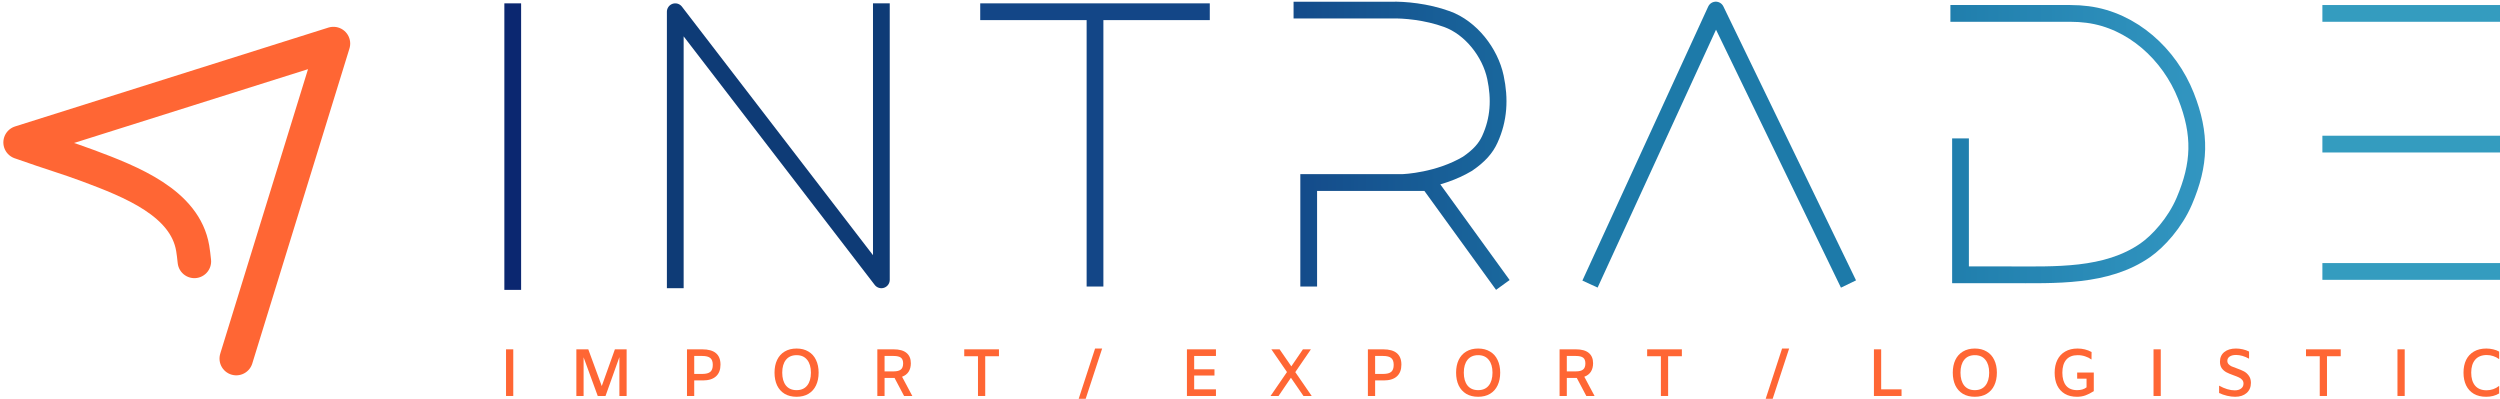 <?xml version="1.0" encoding="UTF-8"?> <svg xmlns="http://www.w3.org/2000/svg" width="746" height="119" viewBox="0 0 746 119" fill="none"> <path d="M291.829 106.3H287.729V104.24H298.089V106.3H293.989V118.16H291.829V106.3Z" fill="#FF6634"></path> <path d="M269.776 118.16L266.936 112.78H266.896H263.956V118.16H261.796V104.24H266.656C268.376 104.24 269.662 104.6 270.516 105.32C271.369 106.027 271.796 107.053 271.796 108.4C271.796 109.387 271.576 110.227 271.136 110.92C270.696 111.6 270.042 112.1 269.176 112.42L272.236 118.16H269.776ZM266.676 110.82C267.636 110.82 268.342 110.64 268.796 110.28C269.262 109.92 269.496 109.307 269.496 108.44C269.496 107.627 269.269 107.053 268.816 106.72C268.362 106.387 267.642 106.22 266.656 106.22H263.956V110.82H266.676Z" fill="#FF6634"></path> <path d="M237.699 118.4C236.325 118.4 235.139 118.107 234.139 117.52C233.152 116.92 232.399 116.08 231.879 115C231.372 113.907 231.119 112.64 231.119 111.2C231.119 109.76 231.372 108.5 231.879 107.42C232.399 106.327 233.152 105.487 234.139 104.9C235.139 104.3 236.325 104 237.699 104C239.072 104 240.252 104.3 241.239 104.9C242.239 105.487 242.992 106.327 243.499 107.42C244.019 108.5 244.279 109.76 244.279 111.2C244.279 112.64 244.019 113.907 243.499 115C242.992 116.08 242.239 116.92 241.239 117.52C240.252 118.107 239.072 118.4 237.699 118.4ZM237.699 116.42C239.072 116.42 240.125 115.96 240.859 115.04C241.605 114.107 241.979 112.827 241.979 111.2C241.979 109.573 241.605 108.3 240.859 107.38C240.125 106.447 239.072 105.98 237.699 105.98C236.325 105.98 235.265 106.447 234.519 107.38C233.785 108.3 233.419 109.573 233.419 111.2C233.419 112.827 233.785 114.107 234.519 115.04C235.265 115.96 236.325 116.42 237.699 116.42Z" fill="#FF6634"></path> <path d="M204.996 104.24H209.556C213.182 104.24 214.996 105.76 214.996 108.8C214.996 110.32 214.549 111.487 213.656 112.3C212.762 113.113 211.456 113.52 209.736 113.52H207.156V118.16H204.996V104.24ZM209.596 111.58C210.676 111.58 211.462 111.373 211.956 110.96C212.449 110.547 212.696 109.853 212.696 108.88C212.696 107.92 212.449 107.24 211.956 106.84C211.476 106.427 210.676 106.22 209.556 106.22H207.156V111.58H209.596Z" fill="#FF6634"></path> <path d="M186.986 118.16H184.826V106.56L180.686 118.16H178.366L174.146 106.62V118.16H171.986V104.24H175.546L179.566 115.2L183.486 104.24H186.986V118.16Z" fill="#FF6634"></path> <path d="M151 104.24H153.16V118.16H151V104.24Z" fill="#FF6634"></path> <path d="M328.88 104L323.968 119H321.88L326.772 104H328.88Z" fill="#FF6634"></path> <path d="M533.88 104L528.968 119H526.88L531.772 104H533.88Z" fill="#FF6634"></path> <path d="M495.61 106.3H491.51V104.24H501.87V106.3H497.77V118.16H495.61V106.3Z" fill="#FF6634"></path> <path d="M473.357 118.16L470.517 112.78H470.477H467.537V118.16H465.377V104.24H470.237C471.957 104.24 473.244 104.6 474.097 105.32C474.95 106.027 475.377 107.053 475.377 108.4C475.377 109.387 475.157 110.227 474.717 110.92C474.277 111.6 473.624 112.1 472.757 112.42L475.817 118.16H473.357ZM470.257 110.82C471.217 110.82 471.924 110.64 472.377 110.28C472.844 109.92 473.077 109.307 473.077 108.44C473.077 107.627 472.85 107.053 472.397 106.72C471.944 106.387 471.224 106.22 470.237 106.22H467.537V110.82H470.257Z" fill="#FF6634"></path> <path d="M441.08 118.4C439.707 118.4 438.52 118.107 437.52 117.52C436.533 116.92 435.78 116.08 435.26 115C434.753 113.907 434.5 112.64 434.5 111.2C434.5 109.76 434.753 108.5 435.26 107.42C435.78 106.327 436.533 105.487 437.52 104.9C438.52 104.3 439.707 104 441.08 104C442.453 104 443.633 104.3 444.62 104.9C445.62 105.487 446.373 106.327 446.88 107.42C447.4 108.5 447.66 109.76 447.66 111.2C447.66 112.64 447.4 113.907 446.88 115C446.373 116.08 445.62 116.92 444.62 117.52C443.633 118.107 442.453 118.4 441.08 118.4ZM441.08 116.42C442.453 116.42 443.507 115.96 444.24 115.04C444.987 114.107 445.36 112.827 445.36 111.2C445.36 109.573 444.987 108.3 444.24 107.38C443.507 106.447 442.453 105.98 441.08 105.98C439.707 105.98 438.647 106.447 437.9 107.38C437.167 108.3 436.8 109.573 436.8 111.2C436.8 112.827 437.167 114.107 437.9 115.04C438.647 115.96 439.707 116.42 441.08 116.42Z" fill="#FF6634"></path> <path d="M408.177 104.24H412.737C416.364 104.24 418.177 105.76 418.177 108.8C418.177 110.32 417.73 111.487 416.837 112.3C415.944 113.113 414.637 113.52 412.917 113.52H410.337V118.16H408.177V104.24ZM412.777 111.58C413.857 111.58 414.644 111.373 415.137 110.96C415.63 110.547 415.877 109.853 415.877 108.88C415.877 107.92 415.63 107.24 415.137 106.84C414.657 106.427 413.857 106.22 412.737 106.22H410.337V111.58H412.777Z" fill="#FF6634"></path> <path d="M388.953 118.16L385.213 112.72L381.513 118.16H379.133L384.033 111.02L379.373 104.24H381.833L385.333 109.32L388.793 104.24H391.173L386.513 111.04L391.413 118.16H388.953Z" fill="#FF6634"></path> <path d="M356.34 106.22V110.2H362.4V112.06H356.34V116.18H362.84V118.16H354.18V104.24H362.84V106.22H356.34Z" fill="#FF6634"></path> <path d="M741.871 118.4C740.431 118.4 739.204 118.107 738.191 117.52C737.178 116.92 736.411 116.08 735.891 115C735.371 113.92 735.111 112.653 735.111 111.2C735.111 109.747 735.371 108.48 735.891 107.4C736.424 106.32 737.198 105.487 738.211 104.9C739.238 104.3 740.471 104 741.911 104C742.604 104 743.284 104.08 743.951 104.24C744.618 104.387 745.218 104.613 745.751 104.92V107.12H745.671C745.191 106.76 744.631 106.473 743.991 106.26C743.364 106.047 742.718 105.94 742.051 105.94C740.544 105.94 739.391 106.407 738.591 107.34C737.804 108.26 737.411 109.547 737.411 111.2C737.411 112.853 737.798 114.147 738.571 115.08C739.358 116 740.498 116.46 741.991 116.46C742.658 116.46 743.311 116.353 743.951 116.14C744.591 115.913 745.164 115.6 745.671 115.2H745.751V117.4C744.644 118.067 743.351 118.4 741.871 118.4Z" fill="#FF6634"></path> <path d="M715.405 104.24H717.565V118.16H715.405V104.24Z" fill="#FF6634"></path> <path d="M692.212 106.3H688.112V104.24H698.472V106.3H694.372V118.16H692.212V106.3Z" fill="#FF6634"></path> <path d="M666.959 118.4C666.199 118.4 665.399 118.3 664.559 118.1C663.719 117.9 662.925 117.627 662.179 117.28V115.08C663.872 116.013 665.425 116.48 666.839 116.48C667.639 116.48 668.272 116.3 668.739 115.94C669.219 115.58 669.459 115.087 669.459 114.46C669.459 114.007 669.325 113.633 669.059 113.34C668.805 113.033 668.479 112.793 668.079 112.62C667.692 112.433 667.159 112.22 666.479 111.98C665.612 111.673 664.912 111.38 664.379 111.1C663.845 110.82 663.385 110.427 662.999 109.92C662.625 109.4 662.439 108.733 662.439 107.92C662.439 106.707 662.865 105.753 663.719 105.06C664.585 104.353 665.752 104 667.219 104C667.912 104 668.592 104.08 669.259 104.24C669.925 104.387 670.545 104.607 671.119 104.9V107.04C669.785 106.293 668.492 105.92 667.239 105.92C666.425 105.92 665.785 106.08 665.319 106.4C664.865 106.707 664.639 107.133 664.639 107.68C664.639 108.067 664.759 108.393 664.999 108.66C665.239 108.927 665.539 109.147 665.899 109.32C666.272 109.48 666.779 109.673 667.419 109.9C668.312 110.22 669.039 110.527 669.599 110.82C670.159 111.113 670.639 111.54 671.039 112.1C671.452 112.647 671.665 113.353 671.679 114.22C671.679 115.5 671.245 116.52 670.379 117.28C669.525 118.027 668.385 118.4 666.959 118.4Z" fill="#FF6634"></path> <path d="M642.613 104.24H644.773V118.16H642.613V104.24Z" fill="#FF6634"></path> <path d="M613.107 111.24C613.107 109.773 613.374 108.5 613.907 107.42C614.44 106.327 615.22 105.487 616.247 104.9C617.274 104.3 618.507 104 619.947 104C621.467 104 622.86 104.347 624.127 105.04L624.107 107.24H624.027C623.534 106.867 622.934 106.567 622.227 106.34C621.534 106.1 620.794 105.98 620.007 105.98C618.487 105.98 617.34 106.433 616.567 107.34C615.794 108.247 615.407 109.54 615.407 111.22C615.407 112.86 615.774 114.14 616.507 115.06C617.254 115.967 618.354 116.42 619.807 116.42C620.367 116.42 620.887 116.353 621.367 116.22C621.86 116.073 622.28 115.86 622.627 115.58V113H619.827V111.16H624.787V116.72C623.854 117.307 623.007 117.733 622.247 118C621.487 118.267 620.66 118.4 619.767 118.4C618.354 118.4 617.147 118.107 616.147 117.52C615.147 116.92 614.387 116.087 613.867 115.02C613.36 113.94 613.107 112.68 613.107 111.24Z" fill="#FF6634"></path> <path d="M589.29 118.4C587.917 118.4 586.73 118.107 585.73 117.52C584.744 116.92 583.99 116.08 583.47 115C582.964 113.907 582.71 112.64 582.71 111.2C582.71 109.76 582.964 108.5 583.47 107.42C583.99 106.327 584.744 105.487 585.73 104.9C586.73 104.3 587.917 104 589.29 104C590.664 104 591.844 104.3 592.83 104.9C593.83 105.487 594.584 106.327 595.09 107.42C595.61 108.5 595.87 109.76 595.87 111.2C595.87 112.64 595.61 113.907 595.09 115C594.584 116.08 593.83 116.92 592.83 117.52C591.844 118.107 590.664 118.4 589.29 118.4ZM589.29 116.42C590.664 116.42 591.717 115.96 592.45 115.04C593.197 114.107 593.57 112.827 593.57 111.2C593.57 109.573 593.197 108.3 592.45 107.38C591.717 106.447 590.664 105.98 589.29 105.98C587.917 105.98 586.857 106.447 586.11 107.38C585.377 108.3 585.01 109.573 585.01 111.2C585.01 112.827 585.377 114.107 586.11 115.04C586.857 115.96 587.917 116.42 589.29 116.42Z" fill="#FF6634"></path> <path d="M559.18 104.24H561.34V116.18H567.42V118.16H559.18V104.24Z" fill="#FF6634"></path> <path d="M475.5 82.5L512 3L550.5 82.5" stroke="#1D7AA9" stroke-width="5" stroke-linecap="square" stroke-linejoin="round"></path> <path d="M585.017 43.808V82H599.112C613.291 82 628.512 82.772 640.153 74.675V74.675C644 72 649.021 66.5 651.787 60.026C656.5 49 656.846 40.146 652.293 28.636V28.636C647.351 16.14 636.253 6.058 622.928 4.326C621.32 4.117 619.595 4 617.737 4H584.5" stroke="url(#paint0_linear_165_204)" stroke-width="5" stroke-linecap="square"></path> <path d="M695.5 4H743.5" stroke="#349CBF" stroke-width="5" stroke-linecap="square"></path> <path d="M695.5 43H743.5" stroke="#349CBF" stroke-width="5" stroke-linecap="square"></path> <path d="M695.5 81H743.5" stroke="#349CBF" stroke-width="5" stroke-linecap="square"></path> <path d="M153 3.5V84" stroke="#0B2770" stroke-width="5" stroke-linecap="square"></path> <path d="M201.5 83.5V3.5L263 83.5V3.5" stroke="#0E3B76" stroke-width="5" stroke-miterlimit="3.072" stroke-linecap="square" stroke-linejoin="round"></path> <path d="M295 3.5H326.75M358.5 3.5H326.75M326.75 3.5V83" stroke="#134687" stroke-width="5" stroke-linecap="square"></path> <path d="M388.5 3.012H415.22C418.92 2.906 425.625 3.457 431.797 5.707C438.928 8.306 444.666 15.645 446.242 23.069V23.069C447.612 29.524 447.308 35.606 444.554 41.602C443.355 44.213 441.456 46.431 437.907 48.865C429.337 53.96 419.253 54.469 418.245 54.469C417.439 54.469 399.423 54.469 390.517 54.469M390.517 54.469V83M390.517 54.469H426.312L446.982 83" stroke="url(#paint1_linear_165_204)" stroke-width="5" stroke-linecap="square"></path> <g filter="url(#filter0_i_165_204)"> <path d="M69.5 106L98.5 12L5 41.5C14.947 45.011 19.074 46.125 25.294 48.449C38.161 53.255 54.218 59.54 56.502 73.085C56.687 74.178 56.837 75.449 57 77" stroke="#FF6634" stroke-width="10" stroke-linecap="round" stroke-linejoin="round"></path> </g> <defs> <filter id="filter0_i_165_204" x="0" y="7" width="104.5" height="105.001" filterUnits="userSpaceOnUse" color-interpolation-filters="sRGB"> <feFlood flood-opacity="0" result="BackgroundImageFix"></feFlood> <feBlend mode="normal" in="SourceGraphic" in2="BackgroundImageFix" result="shape"></feBlend> <feColorMatrix in="SourceAlpha" type="matrix" values="0 0 0 0 0 0 0 0 0 0 0 0 0 0 0 0 0 0 127 0" result="hardAlpha"></feColorMatrix> <feOffset dx="1" dy="1"></feOffset> <feGaussianBlur stdDeviation="0.5"></feGaussianBlur> <feComposite in2="hardAlpha" operator="arithmetic" k2="-1" k3="1"></feComposite> <feColorMatrix type="matrix" values="0 0 0 0 0 0 0 0 0 0 0 0 0 0 0 0 0 0 0.05 0"></feColorMatrix> <feBlend mode="normal" in2="shape" result="effect1_innerShadow_165_204"></feBlend> </filter> <linearGradient id="paint0_linear_165_204" x1="569.336" y1="42.238" x2="674.044" y2="42.238" gradientUnits="userSpaceOnUse"> <stop stop-color="#1D7AA9"></stop> <stop offset="1" stop-color="#369BC5"></stop> </linearGradient> <linearGradient id="paint1_linear_165_204" x1="375.392" y1="36.638" x2="490.844" y2="37.137" gradientUnits="userSpaceOnUse"> <stop stop-color="#134687"></stop> <stop offset="1" stop-color="#1D7AA9"></stop> </linearGradient> </defs> </svg> 